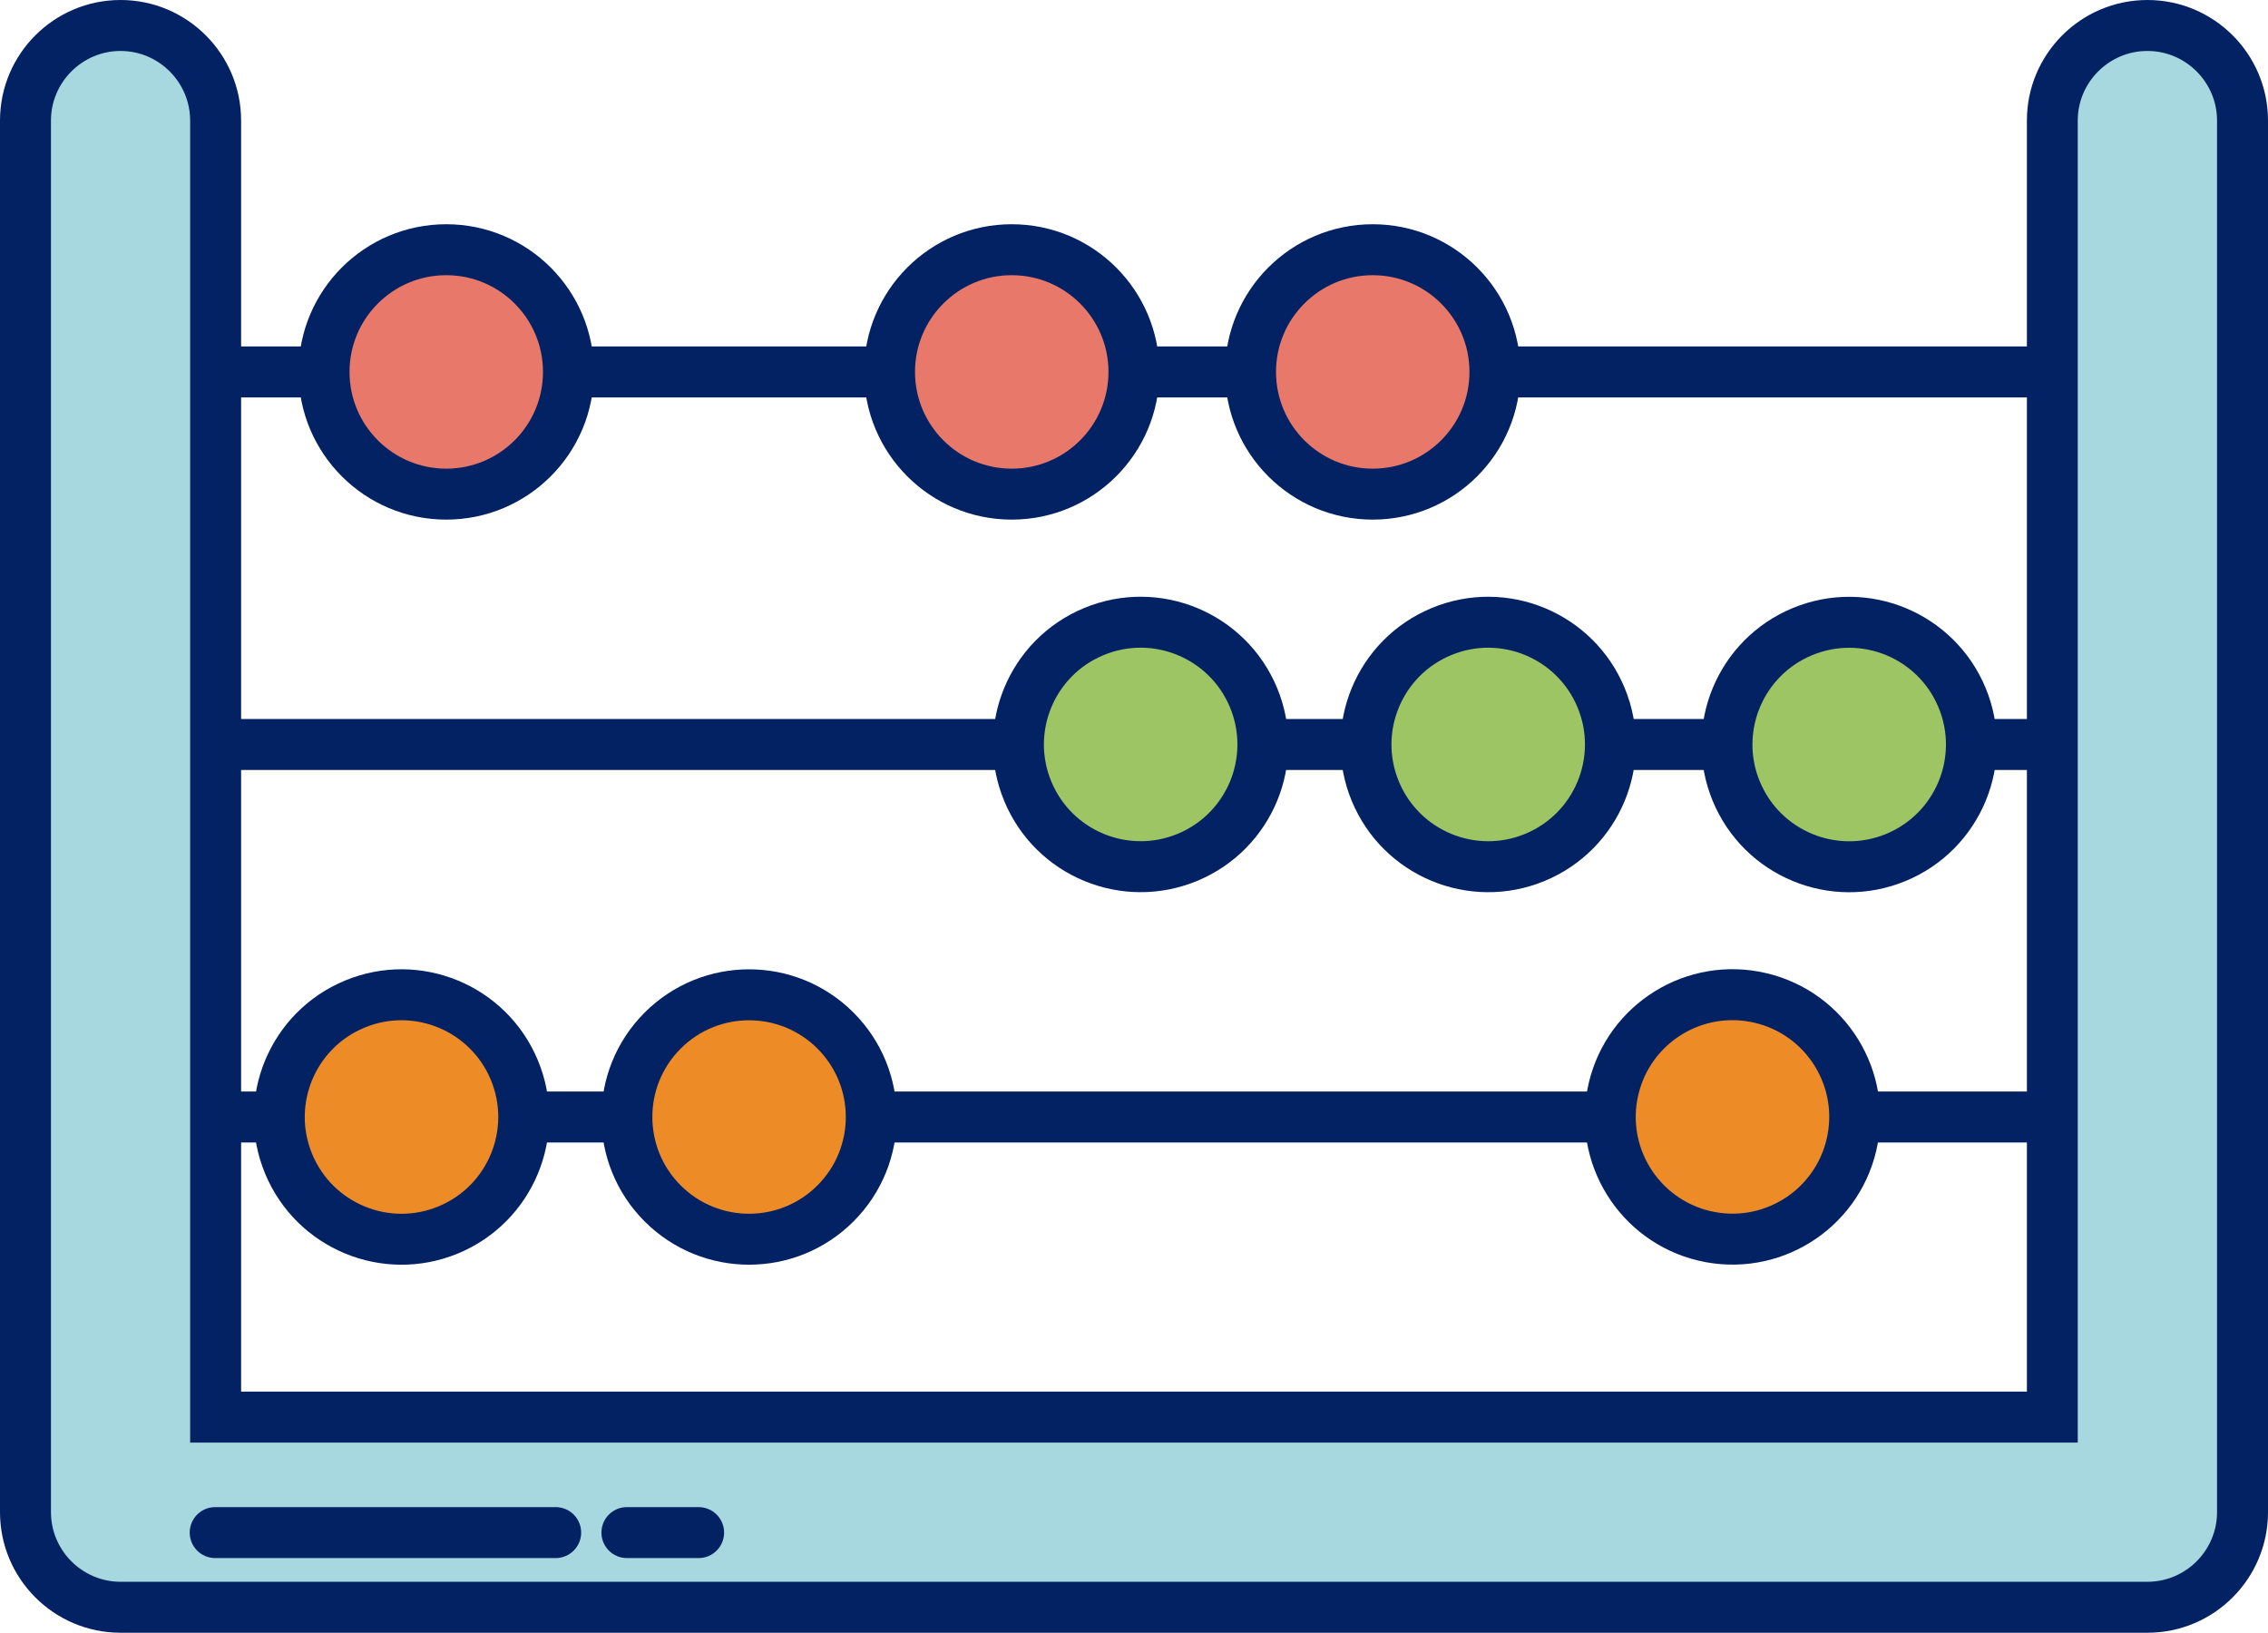 <?xml version="1.0" encoding="UTF-8"?><svg id="b" xmlns="http://www.w3.org/2000/svg" viewBox="0 0 205.63 148.04"><defs><style>.e{fill:#a7d7df;}.f{fill:#032263;}.g{fill:#e8786a;}.g,.h,.i,.j{stroke:#032263;stroke-linecap:round;stroke-linejoin:round;stroke-width:4.62px;}.h{fill:none;}.i{fill:#9dc563;}.j{fill:#ed8b27;}</style></defs><g id="c"><g id="d"><line class="h" x1="17.24" y1="101.27" x2="188.38" y2="101.27"/><line class="h" x1="17.24" y1="67.5" x2="188.38" y2="67.5"/><line class="h" x1="17.24" y1="33.72" x2="188.38" y2="33.72"/><path class="g" d="M51.54,33.72c0,6.12-4.96,11.08-11.08,11.08s-11.08-4.96-11.08-11.08,4.96-11.08,11.08-11.08,11.08,4.96,11.08,11.08Z"/><path class="g" d="M102.81,33.72c0,6.12-4.96,11.08-11.08,11.08s-11.08-4.96-11.08-11.08,4.96-11.08,11.08-11.08,11.08,4.96,11.08,11.08Z"/><path class="g" d="M135.54,33.72c0,6.12-4.96,11.08-11.08,11.08s-11.08-4.96-11.08-11.08,4.96-11.08,11.08-11.08,11.08,4.96,11.08,11.08Z"/><circle class="i" cx="103.42" cy="67.5" r="11.08" transform="translate(-17.96 44.71) rotate(-22.5)"/><circle class="i" cx="134.93" cy="67.5" r="11.08" transform="translate(-15.56 56.77) rotate(-22.5)"/><circle class="i" cx="167.66" cy="67.5" r="11.08" transform="translate(-13.07 69.3) rotate(-22.5)"/><circle class="j" cx="36.4" cy="101.27" r="11.08" transform="translate(-35.98 21.64) rotate(-22.5)"/><circle class="j" cx="67.92" cy="101.27" r="11.08" transform="translate(-51.72 77.69) rotate(-45)"/><circle class="j" cx="157.09" cy="101.27" r="11.08" transform="translate(22.43 230.89) rotate(-76.72)"/><path class="e" d="M10.93,145.73c-4.76,0-8.63-3.87-8.63-8.62V10.93C2.3,6.17,6.18,2.31,10.93,2.31s8.62,3.87,8.62,8.62v117.56h166.52V10.93c0-4.76,3.87-8.62,8.62-8.62s8.63,3.87,8.63,8.62v126.18c0,4.76-3.87,8.62-8.63,8.62H10.93Z"/><path class="f" d="M194.7,4.62c3.47,0,6.31,2.84,6.31,6.31v126.17c0,3.47-2.84,6.31-6.31,6.31H10.93c-3.47,0-6.31-2.84-6.31-6.31V10.93c0-3.47,2.84-6.31,6.31-6.31s6.31,2.84,6.31,6.31v119.86h171.14V10.93c0-3.47,2.84-6.31,6.31-6.31M194.7,0c-6.03,0-10.93,4.9-10.93,10.93v115.24H21.86V10.93C21.86,4.9,16.96,0,10.93,0S0,4.9,0,10.93v126.17c0,6.03,4.9,10.93,10.93,10.93h183.77c6.03,0,10.93-4.9,10.93-10.93V10.93c0-6.03-4.9-10.93-10.93-10.93h0Z"/><line class="h" x1="19.51" y1="138.95" x2="50.38" y2="138.95"/><line class="h" x1="56.84" y1="138.95" x2="63.34" y2="138.95"/></g></g></svg>